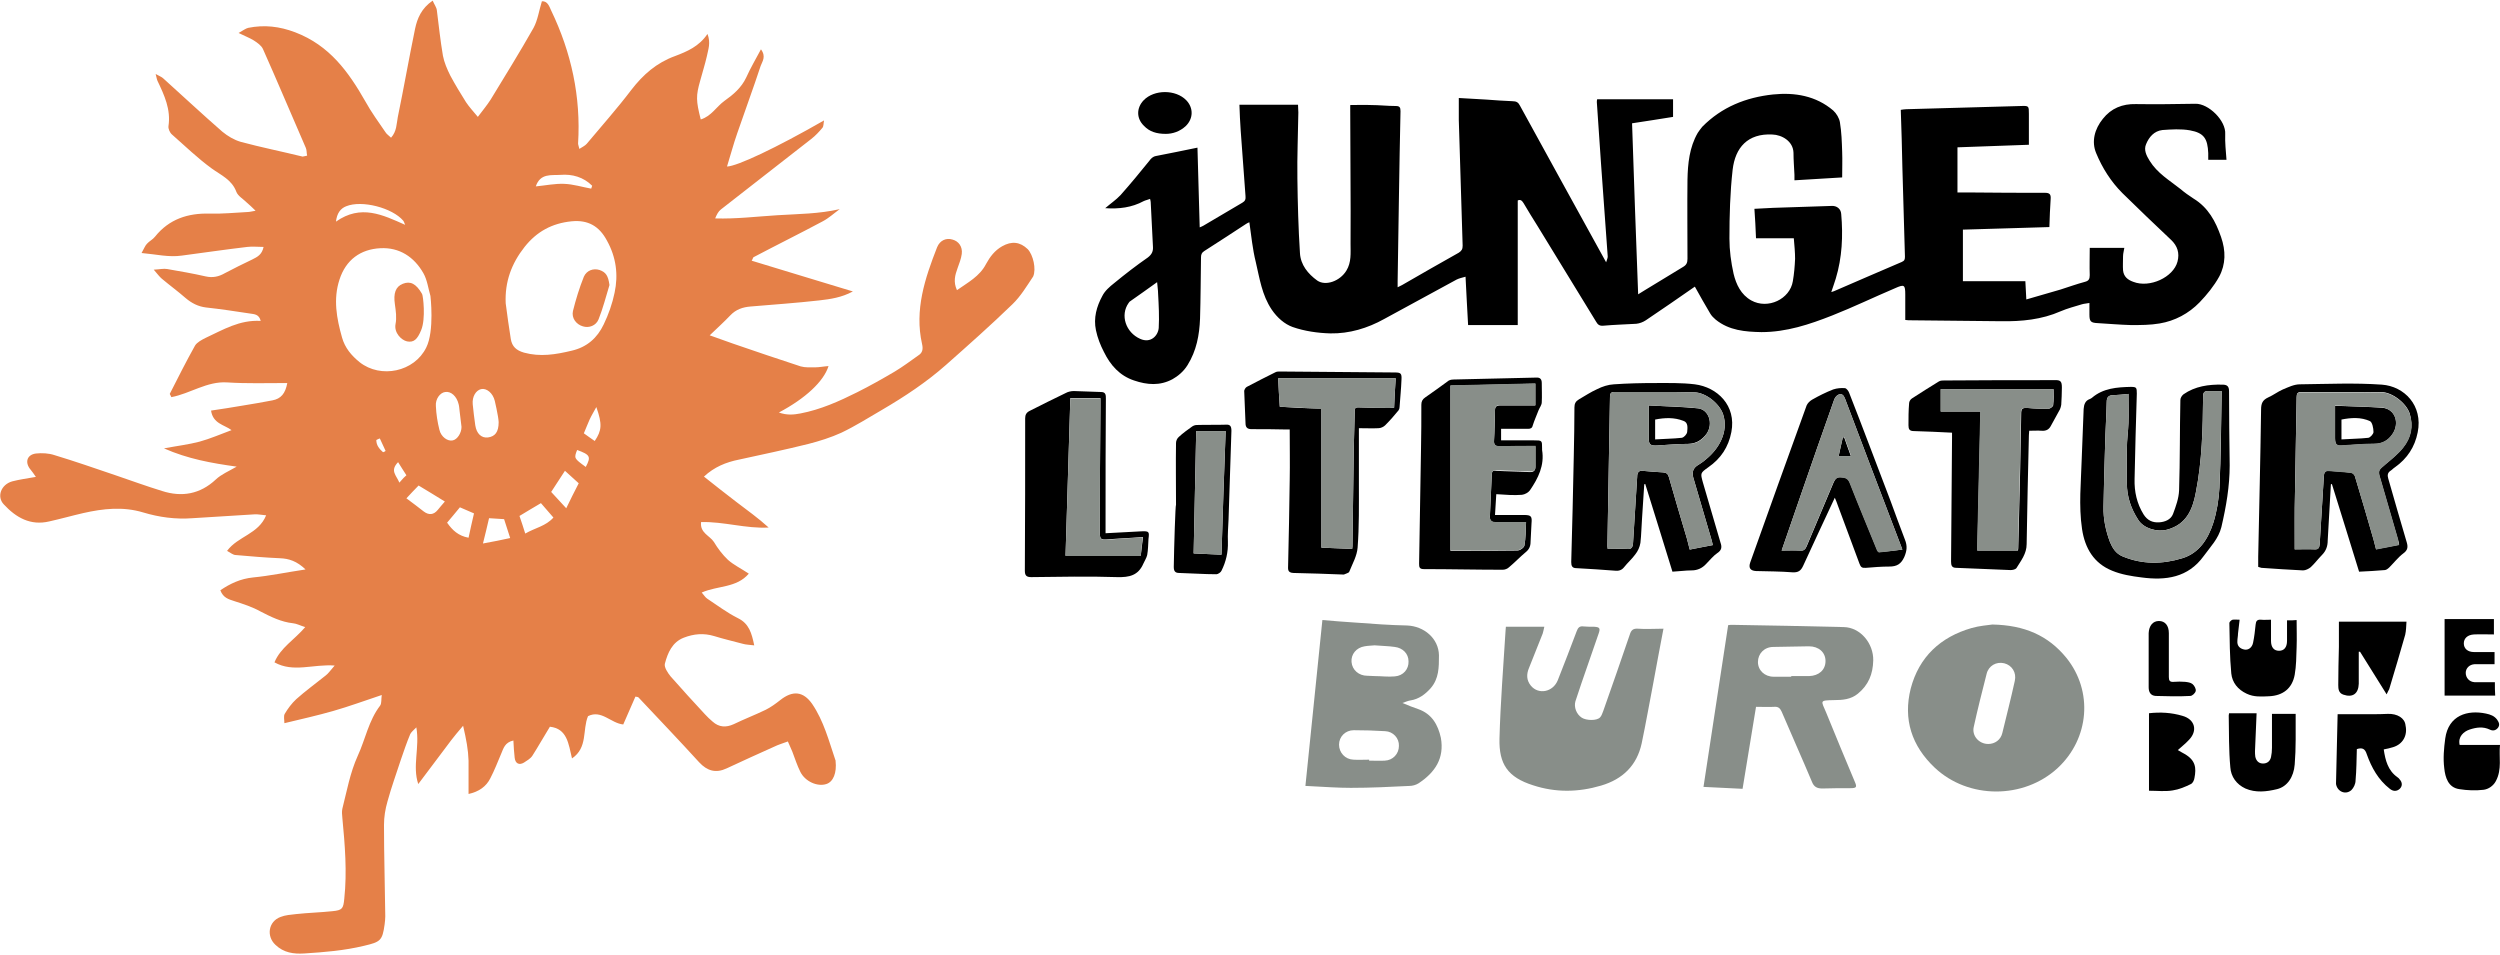 <?xml version="1.0" encoding="utf-8"?>
<!-- Generator: Adobe Illustrator 25.0.0, SVG Export Plug-In . SVG Version: 6.00 Build 0)  -->
<svg version="1.1" id="Ebene_2_1_" xmlns="http://www.w3.org/2000/svg" xmlns:xlink="http://www.w3.org/1999/xlink" x="0px" y="0px"
	 viewBox="0 0 780.6 298.1" style="enable-background:new 0 0 780.6 298.1;" xml:space="preserve">
<style type="text/css">
	.st0{fill:#888E89;}
	.st1{fill:#E58048;}
</style>
<path d="M437.8,85c-0.3-0.4-0.7-0.7-1.2-1C437.1,84.3,437.5,84.6,437.8,85z"/>
<path d="M370.8,114c2.8-4.5,3.7-9.4,3.9-14.5c0.2-6.4,0.2-12.7,0.3-19.1c0-0.9,0.2-1.5,1-2c4.4-2.8,8.8-5.7,13.1-8.5
	c0.3-0.2,0.7-0.4,1-0.5c0.6,4.2,1,8.4,2,12.4c1.2,5.1,1.9,10.3,5,14.9c1.7,2.5,4,4.5,6.5,5.4c3.7,1.3,7.9,1.9,11.8,2
	c5.9,0.1,11.6-1.6,16.8-4.5c7.5-4.1,15.1-8.2,22.6-12.3c0.8-0.4,1.7-0.6,2.8-0.9c0.3,5.4,0.5,10.3,0.8,15.1c5.5,0,10.7,0,15.5,0
	c0-6.8,0-13.2,0-19.6s0-12.8,0-19.3c0.8-0.4,1.3,0,1.8,0.8c1.4,2.4,2.9,4.8,4.4,7.2c6.1,10,12.2,19.9,18.3,29.9
	c0.5,0.9,1.1,1.3,2.2,1.2c3.4-0.3,6.8-0.4,10.3-0.6c1-0.1,2.1-0.5,3-1.1c5.1-3.4,10.1-6.9,15.3-10.5c1.6,2.9,3.2,5.7,4.8,8.4
	c0.4,0.7,1.1,1.4,1.7,1.9c4.2,3.4,9.2,3.8,14.3,3.9c7.8,0,15-2.4,22.1-5.2c6.6-2.6,13-5.7,19.6-8.5c2.9-1.3,3.2-1.1,3.2,2
	c0,2.6,0,5.2,0,7.9c0.3,0,0.7,0.1,1,0.1c9.6,0.1,19.3,0.2,28.9,0.3c6.4,0.1,12.7-0.5,18.6-3.1c2.1-0.9,4.4-1.5,6.7-2.2
	c0.7-0.2,1.3-0.2,2.3-0.4c0,1.4,0,2.5,0,3.6c0,2.2,0.4,2.6,2.7,2.7c3.4,0.2,6.8,0.5,10.3,0.6c3,0,6,0,8.9-0.5
	c4.8-0.8,9.1-3.1,12.5-6.6c2.3-2.4,4.5-5.1,6.1-8c2.1-3.9,2.1-8.1,0.6-12.4c-1.7-4.9-4-9.2-8.6-12c-1.4-0.9-2.8-1.9-4.1-3
	c-3.4-2.7-7.2-4.9-9.6-8.8c-1-1.6-1.9-3.4-1.1-5.2c0.9-2.2,2.5-4.1,5.1-4.4c2.8-0.2,5.8-0.4,8.6,0.1c4.4,0.8,5.5,2.6,5.7,7.1
	c0,0.7,0,1.5,0,2.1c2,0,3.8,0,5.7,0c-0.2-2.8-0.5-5.4-0.4-8c0.3-4.2-5.2-9.6-9.3-9.5c-6.2,0.1-12.4,0.2-18.6,0.1
	c-4.2-0.1-7.7,1.3-10.3,4.6c-2.6,3.2-3.6,7.1-2.1,10.7c1.9,4.6,4.6,8.9,8.2,12.5c5,4.9,10.1,9.8,15.2,14.6c2,1.9,2.7,4.1,2,6.8
	c-1.3,4.9-8.7,8.3-13.8,6.3c-1.7-0.6-3-1.6-3.2-3.6c-0.1-1.4,0-2.9,0-4.4c0-0.9,0.3-1.8,0.4-2.6c-3.7,0-7.3,0-10.8,0
	c0,2.9-0.1,5.7,0,8.5c0,1.2-0.3,1.8-1.5,2.1c-2.6,0.7-5.1,1.6-7.6,2.4c-3.5,1-7,2-10.7,3.1c-0.1-1.9-0.2-3.6-0.3-5.7
	c-6.6,0-13.2,0-19.5,0c0-5.6,0-10.8,0-16.1c9.2-0.3,18.1-0.5,27-0.8c0.1-3.1,0.2-5.9,0.4-8.8c0.1-1.4-0.3-1.9-1.8-1.9
	c-7.5,0-15,0-22.5-0.1c-1.6,0-3.2,0-4.8,0c0-4.9,0-9.4,0-14.1c7.5-0.3,14.9-0.5,22.3-0.8c0-3.4,0-6.5,0-9.7c0-2.4,0-2.5-2.5-2.4
	c-11.9,0.3-23.8,0.7-35.8,1c-0.5,0-1,0.1-1.7,0.2c0.2,6.1,0.4,12,0.5,17.9c0.3,9.3,0.5,18.6,0.8,27.9c0,0.9-0.1,1.3-1,1.7
	c-7.1,3-14.1,6.1-21.1,9.1c-0.3,0.1-0.6,0.2-0.9,0.3c0.5-1.5,1-2.9,1.4-4.2c2-6.6,2.3-13.4,1.7-20.2c-0.1-1.6-1.4-2.6-3-2.5
	c-6.1,0.2-12.2,0.4-18.3,0.6c-1.9,0.1-3.8,0.2-5.8,0.3c0.2,3.1,0.4,6,0.5,9.2c4,0,7.9,0,11.8,0c0.2,2.3,0.4,4.4,0.4,6.4
	c-0.1,2.3-0.3,4.7-0.7,7c-0.9,5.6-7.8,8.9-13,6c-3.2-1.8-4.7-5-5.5-8.3c-0.8-3.6-1.3-7.3-1.3-11c0-7.2,0.2-14.4,1-21.5
	c0.8-6.9,4.7-11.4,12.4-11c3,0.1,6.5,2.1,6.6,5.7c0,2.3,0.2,4.6,0.3,6.9c0,0.5,0,1.1,0,1.7c5.1-0.3,9.9-0.6,14.9-0.9
	c0-2.8,0.1-5.4,0-8c-0.1-3.1-0.2-6.2-0.7-9.2c-0.2-1.3-1.1-2.8-2.1-3.7c-5.4-4.6-12-5.7-18.8-5c-8.4,0.9-16,3.9-22.1,10.1
	c-0.5,0.6-1,1.3-1.4,1.9c-2.6,4.5-3.1,9.6-3.2,14.6c-0.1,8.2,0,16.4,0,24.7c0,1.2-0.3,1.9-1.3,2.5c-4,2.4-8,4.9-12,7.3
	c-0.6,0.4-1.3,0.8-2.1,1.3c-0.7-17.9-1.3-35.6-1.9-53.4c4.4-0.7,8.7-1.3,12.8-2c0-2.1,0-3.9,0-5.5c-8,0-15.9,0-23.7,0
	c-0.1,0.4-0.1,0.6-0.1,0.9c0.4,6.4,0.9,12.7,1.3,19.1c0.7,9.7,1.4,19.4,2.1,29.1c0,0.4-0.2,0.9-0.5,1.8c-0.5-0.9-0.8-1.4-1.1-2
	c-8.6-15.6-17.2-31.2-25.8-46.9c-0.5-1-1.1-1.4-2.3-1.4c-2.7-0.1-5.4-0.3-8.1-0.5c-2.9-0.2-5.8-0.3-8.7-0.5c0,2.4,0,4.7,0,6.9
	c0.4,13.1,0.8,26.1,1.2,39.2c0,1.1-0.3,1.6-1.2,2.2c-5.9,3.3-11.8,6.7-17.7,10.1c-0.4,0.2-0.8,0.4-1.4,0.7c0-0.8,0-1.3,0-1.8
	c0.3-17.8,0.5-35.5,0.9-53.2c0-1.2-0.3-1.6-1.5-1.6c-2.6,0-5.1-0.3-7.7-0.3c-2.1-0.1-4.2,0-6.5,0c0,0.5,0,1.2,0,1.8
	c0,13.9,0.2,27.8,0.1,41.6c0,2.8,0.3,5.7-1.3,8.3c-2,3.3-6.5,4.9-9.1,3.1c-2.9-2.1-5.2-4.9-5.4-8.6c-0.5-7.8-0.7-15.5-0.8-23.3
	c-0.1-6.9,0.2-13.7,0.3-20.6c0-0.7-0.1-1.5-0.1-2.4c-6.2,0-12.2,0-18.3,0c0.1,2.7,0.2,5.4,0.4,8.1c0.5,6.8,1,13.6,1.5,20.4
	c0.1,1-0.1,1.6-1,2.1c-4.1,2.4-8.1,4.8-12.2,7.2c-0.3,0.2-0.7,0.3-1.1,0.5c-0.2-8.4-0.5-16.6-0.7-24.9c-4.5,0.9-8.6,1.8-12.9,2.6
	c-1.1,0.2-1.6,0.8-2.2,1.6c-2.9,3.6-5.8,7.1-8.9,10.6c-1.4,1.5-3.2,2.7-4.8,4.1c4.3,0.3,8.3-0.2,12-2.2c0.6-0.3,1.3-0.4,2-0.7
	c0.1,0.5,0.2,0.7,0.2,1c0.2,4.6,0.5,9.2,0.7,13.9c0.1,1.4-0.3,2.4-1.6,3.4c-3.6,2.5-7.1,5.2-10.5,8c-1.4,1.1-2.9,2.4-3.7,4
	c-1.8,3.3-2.8,6.9-2,10.7c0.5,2.4,1.4,4.7,2.5,6.8c2,4.1,4.9,7.4,9.4,8.9c4.1,1.4,8.1,1.7,12-0.4C367.7,117.5,369.5,116.1,370.8,114
	z M361.8,102.4c-0.2,2.4-2.5,4.9-5.8,3.4c-4.5-2-6.3-7.4-3.6-11.2c0.1-0.1,0.2-0.3,0.3-0.4c2.8-2,5.6-3.9,8.6-6.1
	c0.1,1.4,0.3,2.5,0.3,3.5C361.8,95.3,362,98.9,361.8,102.4z"/>
<path class="st0" d="M622.1,195c-1.4,0.2-4.1,0.4-6.5,1.1c-9.7,2.8-16.4,9-19,18.9c-2.4,9.6,0.3,17.9,7.5,24.7
	c10.5,9.9,27.8,9.9,38.4,0.1c9.9-9.2,11.1-24,2.7-34.4C639.5,198.4,632.1,195.2,622.1,195z M629.1,212.6c-1.2,5.5-2.6,10.9-3.9,16.3
	c-0.5,2.1-2.3,3.4-4.4,3.4c-2.9,0-5.2-2.6-4.5-5.4c1.2-5.5,2.6-11,4-16.5c0.6-2.5,3-3.9,5.5-3.3C628.2,207.7,629.7,210,629.1,212.6z
	"/>
<path class="st0" d="M511.4,196.3c-1.5-0.1-2.1,0.5-2.5,1.8c-2.7,8-5.5,15.9-8.3,23.9c-0.3,0.7-0.5,1.5-1,2c-1,1.1-4.3,1-5.7,0.1
	c-1.7-1.1-2.5-3.3-2-5.1c0.6-1.9,1.3-3.8,1.9-5.7c1.8-5.2,3.6-10.4,5.4-15.6c0.5-1.5,0.3-1.9-1.4-2c-1.1,0-2.2,0-3.3-0.1
	c-1.3-0.2-1.8,0.4-2.2,1.5c-1.9,5.1-3.9,10.2-5.9,15.3c-1.5,3.7-6,4.6-8.4,1.7c-1.4-1.7-1.4-3.6-0.6-5.5c1.4-3.6,2.9-7.2,4.3-10.8
	c0.2-0.6,0.3-1.3,0.5-2.1c-4.1,0-8,0-12,0c0,0.4-0.1,0.8-0.1,1.2c-0.7,11.2-1.6,22.5-1.9,33.7c-0.2,8,2.6,12.1,10.5,14.6
	c7,2.3,14.1,2.2,21.2,0.1c6.8-2,11.2-6.3,12.7-13.2c1.3-6.2,2.4-12.5,3.6-18.7c1-5.6,2.1-11.2,3.2-17.1
	C516.5,196.3,513.9,196.5,511.4,196.3z"/>
<path class="st0" d="M442.8,221.4c-1.5-0.5-3-1.1-4.9-1.9c1.1-0.4,1.8-0.7,2.5-0.8c2.6-0.4,4.6-1.9,6.3-3.8c2.6-3,2.6-6.5,2.6-10.3
	c-0.1-5.2-4.6-9.1-10-9.3c-5.3-0.1-10.6-0.5-16-0.9c-3.4-0.2-6.8-0.5-10.4-0.8c-1.8,17.3-3.5,34.5-5.3,51.8c0.8,0,1.4,0.1,2,0.1
	c4.1,0.2,8.1,0.5,12.2,0.5c6.1,0,12.2-0.3,18.3-0.6c0.9,0,2-0.3,2.8-0.8c5.3-3.5,8.1-7.9,7-14.2C449,226.3,447.1,222.9,442.8,221.4z
	 M426.1,201.8c1.1-0.2,2.2-0.2,3.1-0.3c2.2,0.2,4.3,0.2,6.3,0.5c2.5,0.3,4.3,2.1,4.3,4.5c0.1,2.4-1.6,4.5-4.3,4.7
	c-2.1,0.2-4.2-0.1-6.3-0.1c-0.8,0-1.5-0.1-2.3-0.1c-2.6,0-4.7-1.8-4.9-4.3C421.8,204.3,423.5,202.2,426.1,201.8z M432.4,237.5
	c-1.6,0.1-3.3,0-4.9,0c0-0.1,0-0.2,0-0.3c-1.6,0-3.3,0.1-4.9,0c-2.6-0.1-4.5-2.2-4.5-4.7c0-2.5,2-4.5,4.6-4.5c3.3,0,6.5,0.1,9.8,0.3
	c2.5,0.1,4.4,2.2,4.3,4.6C436.8,235.4,434.9,237.4,432.4,237.5z"/>
<path class="st0" d="M575.7,195.8c-11.6-0.3-23.2-0.5-34.8-0.7c-0.4,0-0.7,0-1.3,0.1c-2.6,16.8-5.1,33.6-7.7,50.5
	c4.2,0.2,8.1,0.4,12.2,0.6c1.4-8.6,2.8-17.2,4.2-25.6c2.1,0,3.9,0.1,5.7,0c1.2-0.1,1.8,0.4,2.3,1.5c3.1,7.3,6.4,14.6,9.5,22
	c0.6,1.5,1.6,2,3.2,2c2.9-0.1,5.8-0.1,8.7-0.1c2,0,2.2-0.3,1.4-2.1c-3-7.2-6-14.3-8.9-21.5c-1.6-3.8-2.2-3.8,2.5-3.9
	c2.6,0,5.2-0.2,7.4-2c3.3-2.7,4.7-6.1,4.8-10.4C585,200.9,580.9,195.9,575.7,195.8z M564.9,211.1c-0.9,0-1.8,0-2.8,0
	c-0.9,0-1.8,0-2.8,0c0,0.1,0,0.1,0,0.2c-1.8,0-3.7,0-5.5,0c-2.8,0-4.9-2-4.9-4.6c0-2.6,2-4.7,4.8-4.7c3.7-0.1,7.4-0.1,11.1-0.2
	c3.1,0,5.2,1.9,5.2,4.6C570,209.2,567.9,211,564.9,211.1z"/>
<path d="M743.7,120.1c-8.5-0.6-17-0.2-25.6-0.1c-1.8,0-3.6,0.9-5.3,1.6c-1.6,0.7-3,1.8-4.6,2.5c-1.7,0.8-2.2,1.8-2.2,3.8
	c-0.2,15.3-0.6,30.7-0.9,46c0,1,0,2,0,3.1c0.3,0.1,0.7,0.2,1,0.3c4.3,0.3,8.7,0.6,13,0.8c0.8,0,1.8-0.5,2.4-1
	c1.3-1.2,2.3-2.6,3.5-3.8c1.3-1.3,1.8-2.8,1.8-4.5c0.3-5.9,0.7-11.7,1-17.6c0.1,0,0.2,0,0.3-0.1c2.8,9.1,5.7,18.2,8.5,27.4
	c2.7-0.1,5.4-0.3,8-0.5c0.5,0,1.1-0.5,1.5-0.9c1.4-1.4,2.7-3.1,4.3-4.3c1.4-1,1.5-2,1.1-3.4c-2-6.7-3.9-13.4-5.8-20
	c-0.3-1-0.2-1.8,0.7-2.4c0.5-0.3,0.9-0.8,1.4-1.1c3.8-2.7,6.2-6.3,7.1-10.9C756.6,126.6,750.7,120.6,743.7,120.1z M750.3,139.8
	c-1.5,1.9-3.5,3.5-5.4,5.1c-2.4,2-2.5,2-1.6,4.9c1.8,6.2,3.6,12.4,5.4,18.6c0.2,0.5,0.3,1,0.4,1.7c-2.4,0.5-4.7,0.9-7.2,1.4
	c-0.3-1-0.5-2.1-0.8-3.1c-1.9-6.6-3.8-13.1-5.8-19.7c-0.1-0.5-0.8-1.1-1.2-1.1c-2.3-0.3-4.7-0.4-7-0.6c-1.1-0.1-1.5,0.7-1.5,1.7
	c-0.3,5.4-0.7,10.9-1,16.3c-0.1,1.6-0.2,3.3-0.3,4.9c-0.1,1.1-0.4,1.7-1.7,1.6c-2-0.1-4.1,0-6.1,0c0-4.5,0-8.7,0-12.9
	c0.2-11.5,0.4-23.1,0.6-34.6c0-1.1,0.3-1.6,1.4-1.6c6.3,0,12.7,0,19,0c2,0,3.9,0.1,5.9,0c3.5,0,7.9,3.4,9,6.7
	C753.6,133.1,752.8,136.7,750.3,139.8z"/>
<path d="M536.2,172.7c1.4-0.9,1.5-1.9,1-3.3c-1.8-6.3-3.7-12.5-5.5-18.8c-0.8-2.9-0.8-2.9,1.7-4.7c3.9-2.7,6.3-6.3,7.2-11
	c1.6-8.3-4.4-14-11.4-14.9c-4.1-0.5-8.3-0.4-12.4-0.4c-4.3,0-8.6,0.1-12.9,0.4c-1.8,0.1-3.6,0.7-5.2,1.5c-2,0.9-3.8,2.1-5.7,3.2
	c-1,0.6-1.4,1.3-1.4,2.5c0,5-0.1,10-0.2,15c-0.2,11.1-0.5,22.2-0.8,33.3c0,1.2,0.3,1.9,1.6,1.9c4.1,0.2,8.1,0.5,12.2,0.8
	c1.1,0.1,2-0.2,2.7-1.1c1.1-1.4,2.5-2.6,3.5-4c0.8-1,1.4-2.3,1.6-3.6c0.3-2.5,0.3-5,0.5-7.5c0.2-3.6,0.5-7.2,0.7-10.8
	c0.1,0,0.2,0,0.3-0.1c2.8,9.1,5.7,18.2,8.5,27.4c2.1-0.1,4.1-0.4,6-0.4c1.8,0,3.3-0.7,4.5-2C533.9,174.9,534.9,173.6,536.2,172.7z
	 M527.6,171.6c-0.3-1.2-0.6-2.3-0.9-3.5c-1.9-6.4-3.8-12.7-5.6-19.1c-0.3-1-0.7-1.4-1.8-1.5c-2.2-0.1-4.3-0.3-6.5-0.5
	c-1.2-0.1-1.6,0.7-1.6,1.8c-0.2,3.2-0.4,6.4-0.6,9.6c-0.2,3.7-0.5,7.5-0.7,11.2c-0.1,1.3-0.5,2-2,1.8c-1.9-0.1-3.9,0-5.9,0
	c-0.1-0.5-0.1-0.9-0.1-1.2c0.3-15.5,0.5-30.9,0.8-46.3c0-1,0.3-1.5,1.3-1.5c6.3,0,12.7,0,19,0c2,0,3.9,0.1,5.9,0.1
	c3.6,0,7.9,3.4,9.1,6.8c1.9,5.6-1.5,11-5.2,14c-0.9,0.8-1.9,1.5-2.9,2.1c-1.3,0.9-1.6,2.1-1.2,3.7c1.9,6.4,3.7,12.7,5.6,19.1
	c0.2,0.6,0.3,1.1,0.5,2C532.3,170.7,530,171.1,527.6,171.6z"/>
<path d="M696,122.2c0-1.6-0.6-2.1-2.1-2.1c-4.3-0.1-8.5,0.5-12.1,3c-0.5,0.4-1,1.1-1,1.8c-0.2,9.4-0.1,18.8-0.4,28.2
	c-0.1,2.5-1,5-1.9,7.4c-0.7,1.8-2.6,2.5-4.4,2.6c-2,0.1-3.6-0.6-4.8-2.5c-2.1-3.4-2.9-7.1-2.8-11c0.2-8.9,0.4-17.8,0.7-26.7
	c0-1.9-0.1-2.1-1.9-2.1c-4.3,0.1-8.6,0.4-12.1,3.4c-0.2,0.2-0.5,0.3-0.7,0.4c-1.4,0.5-1.8,1.7-1.9,3.1c-0.2,5.2-0.4,10.3-0.6,15.5
	c-0.2,7.3-1,14.6,0.1,22c0.9,6,3.7,10.7,9.4,13c2.9,1.2,6,1.7,9.2,2.1c7.5,1,14.5,0.1,19.4-6.7c2.1-2.9,4.6-5.4,5.5-9
	c1.5-6.4,2.6-12.8,2.6-19.3C696.1,137.5,696,129.9,696,122.2z M693,152.3c-0.2,3.6-0.8,7.4-1.9,10.9c-1.6,5-4.4,9.5-9.7,11.1
	c-6.2,1.9-12.5,2-18.7-0.6c-2.1-0.9-3.1-2.6-3.9-4.5c-1.3-3.5-2.1-7.2-2-11c0.1-6.4,0.3-12.8,0.5-19.3c0.1-4.5,0.4-8.9,0.5-13.4
	c0-1.5,0.6-2.1,2-2.1c1.6-0.1,3.1-0.2,4.8-0.4c0,3.2,0.1,6.2,0,9.1c-0.1,2.6-0.5,5.3-0.5,8c-0.1,3.6,0,7.2,0,10.8
	c0,4.2,1.3,8,3.6,11.5c1.7,2.6,5.8,3.8,8.9,3c6-1.6,8-6.2,9-11.5c2-10,2.2-20.1,2.3-30.2c0-1.1,0.4-1.6,1.5-1.6c1.4,0,2.8,0,4.3,0
	C693.5,132.3,693.5,142.3,693,152.3z"/>
<path d="M356.4,165.9c-3.6,0.2-7.3,0.4-11.2,0.6c0-1.4,0-2.6,0-3.8c0-12.7,0-25.5,0.1-38.2c0-1.1,0-2.1-1.5-2.1
	c-2.8-0.1-5.6-0.2-8.5-0.3c-0.8,0-1.8,0.2-2.5,0.6c-3.8,1.8-7.5,3.7-11.3,5.6c-1,0.5-1.4,1.2-1.4,2.3c0,15.9,0,31.8-0.1,47.6
	c0,1.5,0.5,2,2,2c8.9-0.1,17.9-0.3,26.8,0c3.8,0.1,6.6-0.5,8.2-4.2c0.4-0.9,1-1.8,1.2-2.7c0.3-1.6,0.3-3.4,0.4-5
	C358.9,166,358.8,165.8,356.4,165.9z M356.2,173.5c-7.8,0-15.5,0-23.5,0c0.5-16.6,1-32.9,1.5-49.2c3.2,0,6.2,0,9.4,0
	c0,1.1,0,2,0,2.8c-0.1,13-0.2,25.9-0.2,38.9c0,2.4,0.3,2.6,2.6,2.4c3.6-0.3,7.1-0.4,10.9-0.7C356.6,169.9,356.4,171.8,356.2,173.5z"
	/>
<path d="M475.2,154.5c0.9-0.1,2-0.7,2.5-1.4c2.6-3.8,4.6-7.8,3.8-12.6c0-0.2,0-0.3,0-0.5c0-2.5,0-2.5-2.5-2.5c-3.4,0-6.8,0-10.3,0
	c0-1.3,0-2.3,0-3.6c3,0,5.7,0,8.4,0c0.8,0,1.3-0.2,1.5-1.1c0.5-1.6,1.2-3.1,1.8-4.7c0.3-0.8,1-1.6,1-2.5c0.1-2,0-4,0-6
	c0-1.2-0.5-1.8-1.8-1.7c-8.6,0.2-17.2,0.4-25.8,0.6c-0.5,0-1,0.1-1.4,0.3c-2.5,1.8-4.9,3.6-7.4,5.3c-0.9,0.6-1.2,1.3-1.2,2.3
	c0,4.5,0,9-0.1,13.5c-0.2,12-0.4,24-0.6,36.1c0,1.1,0.1,1.7,1.5,1.7c8.2,0,16.4,0.2,24.6,0.2c0.7,0,1.5-0.3,2-0.8
	c1.8-1.5,3.4-3.2,5.2-4.7c1-0.8,1.5-1.8,1.5-3.1c0.1-2,0.2-3.9,0.3-5.9c0.2-2.2-0.1-2.6-2.4-2.6c-2.9,0-5.8,0-9,0
	c0.1-2.2,0.3-4.2,0.4-6.5C470.1,154.5,472.7,154.7,475.2,154.5z M465.8,148.1c-0.2,4.5-0.4,8.9-0.6,13.4c0,1.2,0.8,1.6,1.8,1.6
	c2.5,0,5,0,7.5,0c0.6,0,1.2,0,2,0c-0.1,2.5-0.1,4.9-0.5,7.2c-0.1,0.7-1.4,1.6-2.2,1.6c-6.9,0.1-13.8,0.1-20.9,0.1
	c0-17.3,0-34.3,0-51.6c8.9-0.2,17.6-0.4,26.5-0.6c0,2.3,0,4.4,0,6.8c-1.1,0-2.4,0-3.6,0c-2.5,0-4.9,0-7.4,0c-1.1,0-1.6,0.4-1.6,1.5
	c-0.1,3.2-0.1,6.3-0.3,9.5c-0.1,1.4,0.5,1.8,1.9,1.8c3.6,0,7.3,0,11,0c0,2.3,0,4.4,0,6.4c0,1.2-0.6,1.7-1.9,1.6
	c-3.5-0.2-7-0.2-10.4-0.4C466.2,146.8,465.8,147.2,465.8,148.1z"/>
<path d="M421.3,178.5c1-2.5,2.4-4.9,2.6-7.5c0.5-6.6,0.4-13.2,0.4-19.8c0-5.8,0-11.6,0-17.5c2.4,0,4.2,0.1,6.1,0
	c0.7,0,1.6-0.4,2.1-0.9c1.5-1.5,2.9-3.1,4.2-4.7c0.2-0.3,0.3-0.7,0.3-1c0.2-2.9,0.5-5.8,0.6-8.6c0.1-1.9-0.2-2.2-2.1-2.2
	c-11.9-0.1-23.8-0.2-35.8-0.3c-0.5,0-1,0-1.4,0.2c-3,1.5-6,3-9,4.6c-0.4,0.2-0.9,1-0.8,1.5c0.1,3.3,0.3,6.5,0.4,9.8
	c0,1.3,0.5,1.9,1.9,1.9c3.5,0,7.1,0,10.6,0.1c0.5,0,1,0,1.3,0c0,5.5,0.1,10.6,0,15.8c-0.1,8.9-0.3,17.7-0.5,26.6
	c0,1.1-0.3,2.3,1.6,2.4c5.3,0.1,10.5,0.3,15.8,0.5C420.2,179.1,421.2,178.9,421.3,178.5z M399.6,127c-0.2-3-0.4-6-0.5-8.9
	c12.3,0,24.4,0,36.7,0c-0.2,3.2-0.4,6.1-0.5,9.2c-0.5,0-1,0.1-1.5,0.1c-3.3,0-6.5-0.1-9.8-0.2c-1.2,0-1,0.9-1,1.6
	c-0.1,3.8-0.2,7.6-0.3,11.4c-0.1,10-0.3,20-0.4,30c0,0.3,0,0.6-0.1,1.2c-3.1-0.1-6.2-0.3-9.6-0.4c0-14.4,0-28.8,0-43.4
	C408.1,127.5,403.9,127.3,399.6,127z"/>
<path d="M609.2,175.3c0,1.2,0.2,2,1.6,2c5.7,0.2,11.3,0.5,17,0.7c0.6,0,1.5-0.2,1.8-0.6c1.4-2.3,3.2-4.5,3.2-7.5
	c0.2-11.3,0.4-22.6,0.7-34c0-0.5,0.1-0.9,0.1-1.4c1.4,0,2.7-0.1,3.9,0c1.4,0.1,2.3-0.4,2.9-1.6c0.9-1.7,1.9-3.4,2.8-5.1
	c0.2-0.4,0.3-0.9,0.4-1.4c0.1-1.8,0.2-3.6,0.2-5.4c0-1.9-0.4-2.4-2.3-2.3c-11.5,0-23,0-34.5,0.1c-0.5,0-1.1,0-1.6,0.3
	c-2.8,1.7-5.6,3.5-8.4,5.3c-0.5,0.3-0.9,1-0.9,1.5c-0.2,2.3-0.2,4.6-0.2,6.9c0,1.2,0.3,1.8,1.7,1.8c3.9,0.1,7.8,0.3,11.9,0.5
	c0,0.8,0,1.3,0,1.8C609.4,149.8,609.3,162.6,609.2,175.3z M606,128.5c0-2.4,0-4.6,0-7c11.7,0,23.4,0,35.2,0c0,1.6,0.1,3.3-0.1,5
	c0,0.4-0.9,1.1-1.4,1.1c-2.1,0.1-4.2,0-6.4-0.2c-1.9-0.1-2.2,0.1-2.2,2c-0.1,5.5-0.2,11-0.3,16.5c-0.2,8.3-0.4,16.5-0.6,24.8
	c0,0.3,0,0.6-0.1,1.2c-4.2,0-8.4,0-12.7,0c0.3-14.4,0.7-28.8,1-43.4C614.2,128.5,610.1,128.5,606,128.5z"/>
<path d="M590.3,156.4c-4.3-11.2-8.5-22.5-12.9-33.7c-0.2-0.6-0.8-1.4-1.3-1.5c-1.2-0.1-2.5,0-3.7,0.4c-2.3,0.9-4.5,2-6.6,3.2
	c-0.7,0.4-1.4,1.1-1.7,1.8c-5.9,16.3-11.8,32.7-17.6,49c-0.6,1.7,0,2.6,1.8,2.7c3.8,0.1,7.6,0.1,11.4,0.4c1.8,0.1,2.6-0.5,3.3-2
	c3.2-7,6.5-14,9.9-21.3c0.4,1,0.7,1.6,0.9,2.3c2.3,6.1,4.5,12.2,6.8,18.3c0.4,1.1,0.8,1.4,2,1.3c2.4-0.2,4.9-0.4,7.3-0.4
	c2.4,0,3.7-0.8,4.7-3c0.8-1.9,1-3.4,0.2-5.4C593.3,164.6,591.8,160.5,590.3,156.4z M586.8,172.4c-0.3,0-0.7-0.6-0.8-1
	c-2.8-6.9-5.7-13.8-8.4-20.7c-0.6-1.5-1.5-1.6-2.8-1.7c-1.3-0.1-1.8,0.6-2.3,1.7c-2.8,6.6-5.6,13.2-8.4,19.9c-0.4,1-1,1.4-2,1.3
	c-1.8-0.1-3.7,0-5.8,0c2-5.8,3.9-11.3,5.8-16.8c3.5-10.1,7-20.2,10.6-30.3c0.2-0.6,0.8-1.4,1.4-1.6c1-0.4,1.6,0.2,2,1.3
	c2.6,6.9,5.2,13.7,7.8,20.6c3.3,8.7,6.7,17.5,10.1,26.5C591.5,171.9,589.2,172.2,586.8,172.4z"/>
<path d="M382.8,132.6c-3,0.1-6.1,0-9.1,0.1c-0.5,0-1.1,0.2-1.5,0.5c-1.4,1-2.8,2-4.1,3.2c-0.5,0.4-0.9,1.2-0.9,1.9
	c-0.1,6.4,0,12.8,0,19.3c-0.2,0-0.6,13-0.7,19.4c0,1.3,0.4,1.9,1.7,1.9c3.9,0.1,7.7,0.4,11.6,0.4c0.5,0,1.4-0.6,1.6-1.1
	c1.4-2.8,2.1-5.8,2-9c-0.1-2.3,0.1-4.7,0.2-7c0.3-9.2,0.6-18.5,0.9-27.7C384.5,133.1,384.1,132.5,382.8,132.6z M381.4,173.2
	c-3-0.1-5.8-0.3-8.7-0.4c0.3-12.7,0.5-25.4,0.8-38.2c3.1,0,6,0,9.2,0C382.2,147.3,381.8,160.2,381.4,173.2z"/>
<path d="M709.4,222.9c0,3.6,0,7.1,0,10.6c0,1-0.1,2-0.3,2.9c-0.3,1.3-1.2,2-2.5,2c-1.3,0-2.1-0.8-2.4-2.1c-0.1-0.6-0.1-1.2-0.1-1.8
	c0.2-3.9,0.3-7.7,0.5-11.8c-2.9,0-5.7,0-8.6,0c0,0.3-0.1,0.5-0.1,0.7c0.1,5.4,0,10.8,0.5,16.2c0.2,2.9,1.9,5.3,4.7,6.6
	c3.2,1.4,6.6,1,9.9,0.2c3.2-0.8,5.2-3.8,5.5-7.7c0.2-2.6,0.3-5.2,0.3-7.8c0-2.6,0-5.3,0-8C714.6,222.9,712.2,222.9,709.4,222.9z"/>
<path d="M714.1,193.7c0,2.2,0,4.3,0,6.4c0,2-0.9,3.1-2.5,3.1s-2.5-1.1-2.5-3.1c0-2.1,0-4.3,0-6.6c-1.2,0-2.1,0.1-3.1,0
	c-1.2-0.1-1.6,0.4-1.7,1.5c-0.2,1.9-0.4,3.8-0.8,5.7c-0.3,1.5-1.5,2.4-2.8,2.1c-1.4-0.3-2.2-1.2-2.1-2.6c0-0.8,0.2-1.6,0.2-2.4
	c0.2-1.4,0.3-2.8,0.5-4.3c-0.9,0-1.6-0.1-2.2,0c-0.4,0.1-1,0.7-1,1c0.1,5.3,0.1,10.6,0.6,15.8c0.3,2.8,2,5,4.8,6.3
	c2.3,1.1,4.6,0.9,7,0.8c4.3-0.2,7.2-2.4,8-6.7c0.5-2.8,0.5-5.7,0.6-8.6c0.1-2.8,0-5.6,0-8.5C716.4,193.7,715.4,193.7,714.1,193.7z"
	/>
<path d="M745.6,222.9c-1.7,0.1-3.5,0.1-5.2,0.1c-3.4,0-6.7,0-10.5,0c-0.2,7.2-0.3,14.3-0.5,21.5c0,0.1,0,0.2,0,0.3
	c0.4,2.4,3,3.5,4.8,1.9c0.7-0.7,1.3-1.9,1.3-3c0.3-3.3,0.3-6.6,0.4-9.8c1.8-0.6,2.6,0,3.1,1.6c1.5,4.2,3.6,8,7.2,10.8
	c1,0.8,2.1,0.9,3.1,0c0.9-0.9,0.8-2,0-2.9c-0.2-0.3-0.4-0.5-0.7-0.7c-3-2.1-3.8-5.3-4.3-8.7c1-0.2,2-0.4,2.9-0.7
	c3-0.9,4.6-3.6,3.9-6.8C750.9,224.2,748.5,222.8,745.6,222.9z"/>
<path d="M730.1,213.9c0,1.2,0.1,2.5,1.6,3c2.9,1,4.7-0.3,4.8-3.4c0-1.9,0-3.8,0-5.7c0-1.4,0-2.9,0-4.3c0.1,0,0.3,0,0.4,0
	c2.7,4.3,5.4,8.6,8.3,13.3c0.4-0.9,0.6-1.2,0.8-1.6c1.7-5.7,3.4-11.3,5-17c0.3-1.3,0.3-2.6,0.4-4.1c-7.1,0-13.9,0-21.1,0
	c0,2.7,0,5.3,0,7.9C730.2,206,730.1,210,730.1,213.9z"/>
<path d="M780.6,232.6c-4.3,0-8.4,0-12.6,0c-0.6-2.6,1.3-4.2,3.1-4.8c2.1-0.7,4.2-1,6.3,0c1,0.5,1.9,0.3,2.6-0.6
	c0.6-0.9,0.3-1.6-0.3-2.5c-0.9-1.2-2.1-1.6-3.5-1.9c-5.7-1.2-11.7,0.5-12.7,7.8c-0.4,3-0.7,6.2-0.3,9.3c0.3,2.8,1.2,6,4.7,6.5
	c2.5,0.4,5.1,0.5,7.6,0.2c1.5-0.2,3-1.2,3.8-2.7C781.3,240.2,780.2,236.3,780.6,232.6z"/>
<path d="M682.1,235.4c-0.7-0.4-1.3-0.7-2.1-1.2c1.2-1.1,2.4-2,3.4-3.1c2.9-2.9,2-6.5-2-7.6c-3.4-1-6.8-1.2-10.4-0.8
	c0,7.9,0,15.9,0,24.2c2.6,0,5,0.3,7.4-0.1c2-0.3,3.9-1.1,5.7-2c0.6-0.3,1-1.2,1.1-1.9C685.8,239.8,685.6,237.4,682.1,235.4z"/>
<path d="M779,213c-1.9,0-3.6,0-5.3,0c-0.4,0-0.8,0-1.1,0c-1.6-0.1-2.7-1.4-2.7-2.9c0-1.5,1.2-2.6,2.7-2.7c2.1,0,4.2,0,6.3,0
	c0-1.3,0-2.3,0-3.8c-2.2,0-4.3,0-6.4,0c-2,0-3.2-1.1-3.2-2.7s1.2-2.7,3.2-2.8c2-0.1,4.1,0,6.2,0c0-1.6,0-3.1,0-4.8
	c-5.2,0-10.3,0-15.4,0c0,8,0,15.9,0,23.9c5.3,0,10.6,0,15.8,0C779,215.9,779,214.5,779,213z"/>
<path d="M682.3,212.9c-1.2-0.1-2.4-0.1-3.6,0c-1.2,0.1-1.5-0.4-1.5-1.5c0-4.6,0-9.1,0-13.7c0-2.4-1.2-3.8-3.1-3.8
	c-1.9,0-3.1,1.5-3.2,3.8c0,2.7,0,5.4,0,8.2c0,0,0,0,0,0c0,2.9,0,5.8,0,8.7c0,1.5,0.6,2.6,2.2,2.7c3.6,0.1,7.2,0.2,10.8,0
	c0.6,0,1.6-0.9,1.7-1.6c0.1-0.6-0.4-1.6-1-2.1C684,213.1,683.1,213,682.3,212.9z"/>
<path d="M364,41.8c2.1,0,4.4-0.7,6.3-2.5c2.3-2.3,2.4-5.6,0.1-8c-3.3-3.4-10-3.4-13.3,0c-2.3,2.4-2.3,5.7,0.1,8
	C358.9,41.1,361.1,41.8,364,41.8z"/>
<path d="M743.6,127.3c-4.7-0.3-9.4-0.4-14.5-0.6c0,3.6,0,6.9,0,10.1c0,2.1,0.5,2.5,2.5,2.3c3.3-0.2,6.5-0.5,9.8-0.5
	c2.5,0,4.3-1.1,5.6-3C749.4,132.1,747.9,127.5,743.6,127.3z M739.5,136.7c-2.7,0.3-5.5,0.3-8.4,0.5c0-2.2,0-4.1,0-6.2
	c3-0.6,6.1-0.8,8.9,0.5c0.7,0.3,1.1,2.2,1.1,3.4C741.1,135.5,740.1,136.6,739.5,136.7z"/>
<path d="M532.9,135.4c2.1-3.1,0.7-7.5-2.7-7.9c-5-0.5-10.1-0.6-15.4-0.9c0,3.7,0,7,0,10.2c0,2,0.5,2.4,2.6,2.3
	c3.3-0.2,6.5-0.5,9.8-0.5C529.7,138.5,531.5,137.3,532.9,135.4z M526.8,134.9c-0.1,0.7-1,1.7-1.7,1.8c-2.7,0.3-5.4,0.3-8.3,0.5
	c0-2.2,0-4.1,0-6.2c3-0.6,6-0.7,8.8,0.4C527.2,131.9,526.9,133.7,526.8,134.9z"/>
<path d="M575.4,136.6c-0.4,1.9-0.9,3.8-1.3,5.8c1.3,0,2.5,0,3.8,0c-0.8-2.1-1.4-4-2.1-5.9C575.7,136.5,575.6,136.6,575.4,136.6z"/>
<path class="st0" d="M749.1,170.2c-2.4,0.5-4.7,0.9-7.2,1.4c-0.3-1-0.5-2.1-0.8-3.1c-1.9-6.6-3.8-13.1-5.8-19.7
	c-0.1-0.5-0.8-1.1-1.2-1.1c-2.3-0.3-4.7-0.4-7-0.6c-1.1-0.1-1.5,0.7-1.5,1.7c-0.3,5.4-0.7,10.9-1,16.3c-0.1,1.6-0.2,3.3-0.3,4.9
	c-0.1,1.1-0.4,1.7-1.7,1.6c-2-0.1-4.1,0-6.1,0c0-4.5-0.1-8.7,0-12.9c0.2-11.5,0.4-23.1,0.6-34.6c0-1.1,0.3-1.6,1.4-1.6
	c6.3,0,12.7,0,19,0c2,0,3.9,0.1,5.9,0c3.5,0,7.9,3.4,9,6.7c1.3,3.9,0.5,7.5-2,10.6c-1.5,1.9-3.5,3.5-5.4,5.1c-2.4,2-2.5,2-1.6,4.9
	c1.8,6.2,3.6,12.4,5.4,18.6C748.8,169,748.9,169.5,749.1,170.2z M729.1,126.6c0,3.6,0,6.9,0,10.1c0,2.1,0.5,2.5,2.5,2.3
	c3.3-0.2,6.5-0.5,9.8-0.5c2.5,0,4.3-1.1,5.6-3c2.4-3.4,0.8-8-3.5-8.3C738.9,127,734.1,126.9,729.1,126.6z"/>
<path class="st0" d="M534.8,170.2c-2.5,0.5-4.8,0.9-7.2,1.4c-0.3-1.2-0.6-2.3-0.9-3.5c-1.9-6.4-3.8-12.7-5.6-19.1
	c-0.3-1-0.7-1.4-1.8-1.5c-2.2-0.1-4.3-0.3-6.5-0.5c-1.2-0.1-1.6,0.7-1.6,1.8c-0.2,3.2-0.4,6.4-0.6,9.6c-0.2,3.7-0.5,7.5-0.7,11.2
	c-0.1,1.3-0.5,2-2,1.8c-1.9-0.1-3.9,0-5.9,0c-0.1-0.5-0.1-0.9-0.1-1.2c0.3-15.5,0.5-30.9,0.8-46.3c0-1,0.3-1.5,1.3-1.5
	c6.3,0,12.7,0,19,0c2,0,3.9,0.1,5.9,0.1c3.6,0,7.9,3.4,9.1,6.8c1.9,5.6-1.5,11-5.2,14c-0.9,0.8-1.9,1.5-2.9,2.1
	c-1.3,0.9-1.6,2.1-1.2,3.7c1.9,6.4,3.7,12.7,5.6,19.1C534.5,168.8,534.6,169.4,534.8,170.2z M514.8,126.6c0,3.7,0,7,0,10.2
	c0,2,0.5,2.4,2.6,2.3c3.3-0.2,6.5-0.5,9.8-0.5c2.6,0,4.4-1.2,5.7-3.2c2.1-3.1,0.7-7.5-2.7-7.9C525.2,126.9,520.1,126.9,514.8,126.6z
	"/>
<path class="st0" d="M693.7,122.1c-0.2,10.2-0.3,20.2-0.7,30.2c-0.2,3.6-0.8,7.4-1.9,10.9c-1.6,5-4.4,9.5-9.7,11.1
	c-6.2,1.9-12.5,2-18.7-0.6c-2.1-0.9-3.1-2.6-3.9-4.5c-1.3-3.5-2.1-7.2-2-11c0.1-6.4,0.3-12.8,0.5-19.3c0.1-4.5,0.4-8.9,0.5-13.4
	c0-1.5,0.6-2.1,2-2.1c1.6-0.1,3.1-0.2,4.8-0.4c0,3.2,0.1,6.2,0,9.1c-0.1,2.6-0.5,5.3-0.5,8c-0.1,3.6,0,7.2,0,10.8
	c0,4.2,1.3,8,3.6,11.5c1.7,2.6,5.8,3.8,8.9,3c6-1.6,8-6.2,9-11.5c2-10,2.2-20.1,2.3-30.2c0-1.1,0.4-1.6,1.5-1.6
	C690.8,122.1,692.2,122.1,693.7,122.1z"/>
<path class="st0" d="M356.8,167.8c-0.2,2.1-0.5,4-0.6,5.8c-7.8,0-15.5,0-23.5,0c0.5-16.6,1-32.9,1.5-49.2c3.2,0,6.2,0,9.4,0
	c0,1.1,0,2,0,2.8c-0.1,13-0.2,25.9-0.2,38.9c0,2.4,0.3,2.6,2.6,2.4C349.5,168.2,353.1,168,356.8,167.8z"/>
<path class="st0" d="M479.5,139.2c0,2.3,0,4.4,0,6.4c0,1.2-0.6,1.7-1.9,1.6c-3.5-0.2-7-0.2-10.4-0.4c-0.9,0-1.3,0.3-1.4,1.2
	c-0.2,4.5-0.4,8.9-0.6,13.4c0,1.2,0.8,1.6,1.8,1.6c2.5,0,5,0,7.5,0c0.6,0,1.2,0,2,0c-0.1,2.5-0.1,4.9-0.5,7.2
	c-0.1,0.7-1.4,1.6-2.2,1.6c-6.9,0.1-13.8,0.1-20.9,0.1c0-17.3,0-34.3,0-51.6c8.9-0.2,17.6-0.4,26.5-0.6c0,2.3,0,4.4,0,6.8
	c-1.1,0-2.4,0-3.6,0c-2.5,0-4.9,0-7.4,0c-1.1,0-1.6,0.4-1.6,1.5c-0.1,3.2-0.1,6.3-0.3,9.5c-0.1,1.4,0.5,1.8,1.9,1.8
	C472.2,139.2,475.8,139.2,479.5,139.2z"/>
<path class="st0" d="M412.6,127.7c-4.6-0.3-8.7-0.5-13-0.7c-0.2-3-0.4-6-0.5-8.9c12.3,0,24.4,0,36.7,0c-0.2,3.1-0.4,6.1-0.5,9.2
	c-0.5,0-1,0.1-1.5,0.1c-3.3,0-6.5-0.1-9.8-0.2c-1.2,0-1,0.9-1,1.6c-0.1,3.8-0.2,7.6-0.3,11.4c-0.1,10-0.3,20-0.4,30
	c0,0.3,0,0.6-0.1,1.2c-3.1-0.1-6.2-0.3-9.6-0.4C412.6,156.7,412.6,142.3,412.6,127.7z"/>
<path class="st0" d="M617.3,171.9c0.3-14.4,0.7-28.8,1-43.4c-4.2,0-8.3,0-12.4,0c0-2.4,0-4.6,0-7c11.7,0,23.4,0,35.2,0
	c0,1.6,0.1,3.3-0.1,5c0,0.4-0.9,1.1-1.4,1.1c-2.1,0.1-4.2,0-6.4-0.2c-1.9-0.1-2.2,0.1-2.2,2c-0.1,5.5-0.2,11-0.3,16.5
	c-0.2,8.3-0.4,16.5-0.6,24.8c0,0.3,0,0.6-0.1,1.2C625.8,171.9,621.7,171.9,617.3,171.9z"/>
<path class="st0" d="M556.3,171.9c2-5.8,3.9-11.3,5.8-16.8c3.5-10.1,7-20.2,10.6-30.3c0.2-0.6,0.8-1.4,1.4-1.6c1-0.4,1.6,0.2,2,1.3
	c2.6,6.9,5.2,13.7,7.8,20.6c3.3,8.7,6.7,17.5,10.1,26.5c-2.5,0.3-4.9,0.7-7.3,0.9c-0.3,0-0.7-0.6-0.8-1c-2.8-6.9-5.7-13.8-8.4-20.7
	c-0.6-1.5-1.5-1.6-2.8-1.7c-1.3-0.1-1.8,0.6-2.3,1.7c-2.8,6.6-5.6,13.2-8.4,19.9c-0.4,1-1,1.4-2,1.3
	C560.2,171.8,558.4,171.9,556.3,171.9z M578,142.4c-0.8-2.1-1.4-4-2.1-5.9c-0.2,0-0.3,0-0.5,0.1c-0.4,1.9-0.9,3.8-1.3,5.8
	C575.5,142.4,576.6,142.4,578,142.4z"/>
<path class="st0" d="M381.4,173.2c-3-0.1-5.8-0.3-8.7-0.4c0.3-12.7,0.5-25.4,0.8-38.2c3.1,0,6,0,9.2,0
	C382.2,147.3,381.8,160.2,381.4,173.2z"/>
<path class="st1" d="M187.2,84.3c-1.9-0.6-4,0.1-4.9,2.1c-1.4,3.5-2.5,7.1-3.4,10.7c-0.5,2.2,1,4.2,3.1,4.8c1.9,0.6,4.1-0.2,4.9-2.2
	c1.4-3.5,2.3-7.1,3.4-10.7C189.9,86.1,189.2,85,187.2,84.3z"/>
<path class="st1" d="M320.9,77.8c-2.4-2.3-5-2.6-8-0.9c-2.3,1.3-3.8,3.3-5,5.5c-2,3.9-5.7,5.8-9.1,8.2c-1.2-2.6-0.6-4.7,0.2-6.9
	c0.5-1.4,1.1-2.9,1.3-4.4c0.3-2.3-1-4-2.9-4.5c-1.9-0.6-3.9,0.2-4.8,2.4c-3.8,9.7-7.1,19.6-4.7,30.2c0.4,1.7,0.1,2.8-1.2,3.6
	c-2.4,1.7-4.8,3.5-7.3,5c-3.9,2.3-7.8,4.5-11.8,6.5c-5.6,2.8-11.4,5.4-17.7,6.6c-2.1,0.4-4.2,0.6-6.7-0.3c8.3-4.4,14-9.7,15.5-14.5
	c-1.5,0.1-2.9,0.4-4.2,0.4c-1.5,0-3.1,0.1-4.5-0.3c-7.1-2.3-14.1-4.7-21.1-7.1c-2.2-0.8-4.4-1.6-7.3-2.6c2.5-2.4,4.5-4.2,6.4-6.2
	c1.8-1.9,3.9-2.6,6.4-2.8c7.1-0.6,14.3-1.1,21.4-1.9c3.5-0.4,7-0.9,10.5-2.8c-10.8-3.3-21.2-6.4-31.6-9.6c0.4-0.6,0.4-1,0.6-1.1
	c7.2-3.8,14.5-7.4,21.6-11.2c1.9-1,3.5-2.5,5.3-3.8c-6.5,1.5-13,1.5-19.4,1.9c-6.5,0.4-12.9,1.2-19.5,1c0.5-1.2,1-2.2,1.8-2.8
	c9.4-7.4,18.8-14.6,28.2-22c1.3-1,2.5-2.3,3.5-3.5c0.4-0.5,0.3-1.3,0.5-2.3c-15,8.6-27.1,14.3-30.3,14.4c1.1-3.5,2-7,3.2-10.4
	c2.4-7,5-14,7.3-21c0.5-1.4,1.8-2.9,0.1-5.2c-1.7,3.2-3.3,5.9-4.6,8.8c-1.5,3.2-4.1,5.4-6.8,7.3c-2.5,1.8-4.1,4.8-7.4,5.8
	c-1.5-5.9-1.5-7.4-0.2-12c0.7-2.6,1.5-5.1,2.1-7.7c0.4-2.1,1.3-4.2,0.2-7c-2.6,3.9-6.4,5.5-10.1,6.9c-5.8,2.1-10,5.8-13.7,10.6
	c-4.4,5.8-9.3,11.3-13.9,16.8c-0.5,0.6-1.4,1-2.3,1.6c-0.2-0.9-0.4-1.3-0.4-1.7c0.9-14.6-2.1-28.4-8.4-41.5c-0.6-1.3-1.1-3-2.9-2.9
	c-0.9,2.9-1.3,5.9-2.6,8.3c-4.3,7.6-8.9,15-13.4,22.4c-1.1,1.7-2.4,3.3-4,5.4c-1.5-1.8-2.7-3.1-3.7-4.6c-1.7-2.7-3.4-5.5-4.9-8.3
	c-1-2-1.9-4.1-2.3-6.2c-0.8-4.7-1.3-9.4-1.9-14.2c-0.1-0.9-0.8-1.8-1.3-3c-3.5,2.4-4.8,5.5-5.5,8.8c-1.9,9.2-3.5,18.4-5.4,27.6
	c-0.4,2.1-0.3,4.4-2.1,6.4c-0.7-0.7-1.4-1.1-1.8-1.8c-2.1-3.1-4.4-6.2-6.2-9.5c-5.3-9.3-11.2-17.5-21.9-21.6
	c-5-1.9-9.7-2.4-14.7-1.4c-0.8,0.2-1.6,0.8-3,1.6c2,1,3.4,1.5,4.7,2.3c1.1,0.7,2.4,1.6,2.9,2.7c4.6,10.3,8.9,20.6,13.4,30.9
	c0.3,0.7,0.2,1.5,0.4,2.4c-0.7,0.1-1.1,0.3-1.4,0.3C88,47.3,81.5,46,75.2,44.3c-2.1-0.6-4.1-1.8-5.8-3.2C63.2,35.7,57.1,30,51,24.5
	c-0.5-0.5-1.2-0.7-2.4-1.4c0.3,1.2,0.4,1.8,0.6,2.2c2.1,4.4,4.2,8.9,3.4,14.1c-0.1,0.8,0.4,2,1.1,2.6c4.1,3.6,8,7.4,12.4,10.6
	c2.9,2.1,6.3,3.5,7.7,7.3c0.5,1.3,2.1,2.2,3.2,3.3c0.8,0.7,1.6,1.4,2.8,2.6c-1.2,0.2-1.9,0.4-2.5,0.4c-3.9,0.2-7.8,0.6-11.8,0.5
	c-6.8-0.2-12.7,1.7-17.1,7.2c-0.7,0.9-1.8,1.4-2.5,2.2c-0.6,0.6-0.9,1.5-1.7,2.9c4.6,0.4,8.5,1.4,12.6,0.8
	c6.8-0.9,13.6-1.9,20.4-2.7c1.6-0.2,3.2,0,5.1,0c-0.5,2.4-1.9,3.1-3.5,3.9c-2.9,1.4-5.8,2.8-8.6,4.3c-1.9,1.1-3.8,1.5-6,1
	c-3.9-0.9-8-1.6-12-2.3c-1.1-0.2-2.3,0.1-4.2,0.2c1.2,1.4,1.8,2.2,2.5,2.8c2.5,2.1,5.1,4,7.5,6.1c1.9,1.6,3.9,2.6,6.3,2.9
	c4.6,0.5,9.2,1.2,13.8,1.9c1.3,0.2,2.8,0.2,3.3,2.3c-6.6-0.4-11.8,2.8-17.2,5.3c-1.2,0.6-2.7,1.4-3.3,2.4c-2.8,5-5.3,10-7.9,15.1
	c0.2,0.3,0.3,0.6,0.5,1c5.9-1.1,11.1-5,17.4-4.6c6.1,0.4,12.2,0.2,18.8,0.2c-0.6,3.3-2,4.9-4.6,5.4c-3,0.6-6.1,1.1-9.1,1.6
	c-3.4,0.6-6.8,1.1-10.1,1.6c0.6,4.1,4.1,4.4,6.4,6.1c-3.5,1.3-6.7,2.7-10,3.6c-3.4,0.9-6.9,1.3-11.1,2.1c7.5,3.3,14.8,4.6,22.7,5.7
	c-2.6,1.5-4.8,2.4-6.5,4c-4.9,4.6-10.6,5.6-16.8,3.6c-4.9-1.5-9.8-3.3-14.8-5c-6.2-2.1-12.5-4.3-18.8-6.2c-1.8-0.6-3.9-0.7-5.8-0.5
	c-2.9,0.4-3.5,2.9-1.6,5.1c0.5,0.6,0.9,1.2,1.6,2.2c-2.8,0.5-5.1,0.8-7.4,1.4c-3.5,1-4.9,4.8-2.6,7.2c3.8,4.1,8.3,6.7,14.2,5.3
	c3.6-0.8,7.1-1.8,10.6-2.6c6.2-1.4,12.4-2.1,18.7-0.2c5,1.5,10.1,2.2,15.4,1.8c6.4-0.4,12.9-0.8,19.3-1.2c1.1-0.1,2.3,0.2,3.7,0.3
	c-2.4,5.9-8.8,6.5-12.2,11.1c1.1,0.6,1.9,1.3,2.7,1.3c4.6,0.4,9.2,0.8,13.8,1c2.8,0.1,5.3,0.9,8,3.5c-6,0.9-11.2,2-16.4,2.5
	c-3.9,0.4-7.1,1.9-10.2,4c0.9,2.4,2.6,2.8,4.4,3.4c2.8,0.9,5.6,1.8,8.1,3.2c3.3,1.7,6.5,3.3,10.2,3.7c1.1,0.1,2.2,0.7,3.8,1.2
	c-3.4,4-7.7,6.4-9.6,11c5.9,3.3,12,0.5,18.8,1c-1.4,1.6-2,2.5-2.8,3.1c-3.1,2.5-6.3,4.8-9.2,7.4c-1.4,1.3-2.6,2.9-3.6,4.6
	c-0.4,0.7-0.1,1.9-0.1,2.9c5.4-1.3,10.3-2.4,15.2-3.8c4.9-1.4,9.8-3.2,15.2-5c-0.2,1.3,0,2.6-0.5,3.3c-3.6,4.7-4.6,10.5-7,15.7
	c-2.4,5.3-3.4,11-4.8,16.5c-0.2,0.9-0.1,1.9,0,2.9c0.8,8.4,1.5,16.8,0.6,25.2c-0.3,3.1-0.6,3.6-3.7,3.9c-3.8,0.4-7.6,0.5-11.3,0.9
	c-1.7,0.2-3.4,0.3-4.9,0.9c-3.8,1.4-4.5,6-1.6,8.7c2.6,2.5,5.7,2.9,9,2.7c6.3-0.4,12.5-0.9,18.7-2.4c5.1-1.2,5.7-1.6,6.4-6.7
	c0.1-0.8,0.2-1.7,0.2-2.5c-0.1-9.5-0.4-19-0.4-28.5c0-2.5,0.4-5,1.1-7.4c1.2-4.4,2.8-8.8,4.2-13.1c0.9-2.6,1.8-5.3,2.9-7.9
	c0.3-0.6,0.9-1.1,1.9-2.1c1.1,6.3-1.3,12.1,0.6,17.7c3.6-4.8,6.9-9.2,10.3-13.7c1-1.3,2-2.5,3.7-4.5c1,4.3,1.6,7.5,1.7,10.9
	c0,3.4,0,6.8,0,10.4c3.2-0.7,5.5-2.3,6.8-4.9c1.3-2.5,2.3-5.1,3.4-7.7c0.7-1.6,1.1-3.5,3.8-4.1c0.1,2,0.2,3.7,0.4,5.4
	c0.2,1.8,1.4,2.4,2.9,1.5c0.9-0.6,2-1.2,2.6-2.1c1.8-2.8,3.4-5.7,5.5-9.1c5.4,0.6,5.8,5.3,6.9,9.9c5-3.4,3.2-8.9,5-13.2
	c4.2-2.1,7.1,2.2,11,2.6c1.3-3,2.6-5.9,3.8-8.7c0.5,0.1,0.9,0.1,1,0.3c6.3,6.7,12.7,13.4,18.9,20.2c2.5,2.7,5.2,3.5,8.6,1.9
	c5-2.3,9.9-4.6,14.9-6.8c1.2-0.6,2.6-1,4.2-1.6c0.5,1.2,1,2.2,1.4,3.2c0.8,2.1,1.5,4.3,2.5,6.3c1.5,3,5.3,4.7,8.1,3.8
	c2.2-0.7,3.3-3.5,2.9-7.2c0-0.1,0-0.3-0.1-0.4c-2-5.9-3.6-12.1-7.2-17.4c-2.8-4-6.1-4.3-10-1.2c-1.4,1.1-2.9,2.2-4.5,3
	c-3.3,1.6-6.7,2.9-10,4.5c-2.4,1.1-4.6,1-6.6-0.8c-0.8-0.7-1.7-1.5-2.4-2.3c-3.6-3.9-7.2-7.8-10.7-11.8c-0.9-1.1-2.1-2.9-1.8-4
	c0.9-3.4,2.3-6.7,5.9-8.1c3.1-1.2,6.2-1.5,9.5-0.5c2.9,0.9,5.9,1.6,8.9,2.4c1,0.3,2.1,0.3,3.6,0.5c-0.8-3.8-1.6-6.8-5.1-8.5
	c-3.4-1.7-6.4-4-9.6-6.1c-0.6-0.4-1-1.1-1.7-1.9c5-2.2,10.9-1.4,14.7-5.9c-2.4-1.6-4.7-2.7-6.5-4.3c-1.7-1.6-3.2-3.6-4.4-5.6
	c-1.3-2-4.4-2.8-4-6.2c7.1-0.2,14,2.1,21.1,1.7c-3.3-3-6.7-5.4-10.1-8s-6.7-5.2-10.1-7.9c3.2-3,6.9-4.5,10.9-5.3
	c7.3-1.6,14.5-3.1,21.7-4.9c3.5-0.9,7-2,10.3-3.5c4.4-2.1,8.5-4.7,12.8-7.2c7-4.1,13.8-8.6,19.9-14c7-6.2,14-12.4,20.7-18.9
	c2.6-2.5,4.5-5.7,6.5-8.7C323.6,84,322.6,79.6,320.9,77.8z M175,54.6c3.7-0.3,7.2,0.7,9.9,3.4c-0.1,0.3-0.2,0.6-0.3,0.9
	c-2.8-0.5-5.6-1.4-8.5-1.5s-5.7,0.5-8.8,0.8C168.7,54,172.2,54.8,175,54.6z M139,122.4c1.8-0.3,3.6,1.3,4.2,3.8
	c0.2,0.7,0.2,1.4,0.3,2.1c0.2,1.7,0.4,3.3,0.6,5c0,1.9-1.3,3.9-2.7,4.2c-1.6,0.4-3.7-1.1-4.2-3.3c-0.6-2.4-1-4.9-1.1-7.4
	C135.9,124.6,137.4,122.6,139,122.4z M108.1,64.4c4.9-2,14.4,0.5,17.8,4.5c0.3,0.4,0.4,0.9,0.6,1.3c-7-3.1-13.8-6.5-21.6-1
	C105.2,66.6,106.3,65.1,108.1,64.4z M119.6,141.2c-1.1-1-2.1-2.1-2.1-3.8c0.4-0.2,0.7-0.4,1.1-0.5c0.6,1.3,1.2,2.6,1.8,3.9
	C120.2,141,119.9,141.1,119.6,141.2z M112.3,113.1c-2.6-2.1-4.6-4.5-5.5-7.7c-1.7-6-2.8-12-0.8-18.1c2-6.2,6.6-9.5,12.8-9.8
	c5.9-0.3,10.5,2.7,13.4,7.8c1.2,2.1,1.5,4.7,2.2,7.1c0,0,1.3,10.9-1.3,16.1C129.4,116.1,118.9,118.3,112.3,113.1z M124.7,150.7
	c-1-2.4-3-3.7-0.4-6.4c0.9,1.4,1.6,2.6,2.6,4.1C126.4,148.8,125.7,149.5,124.7,150.7z M136.7,159.2c-1.3,1.6-2.8,1.7-4.4,0.5
	c-1.6-1.3-3.3-2.5-5.4-4.1c1.3-1.4,2.4-2.6,3.8-4c2.6,1.6,5.2,3.1,8.2,5C138,157.7,137.3,158.4,136.7,159.2z M146.3,167.9
	c-3.2-0.6-5-2.3-6.7-4.7c1.3-1.5,2.5-3,4-4.8c1.4,0.6,2.8,1.2,4.4,1.9C147.4,163,146.8,165.4,146.3,167.9z M148.4,132.8
	c-0.3-2.2-0.6-4.4-0.8-6.6c-0.2-2.4,1-4.3,2.6-4.7c1.7-0.4,3.7,1.2,4.3,3.7c0.4,1.6,0.7,3.3,1,4.9c0.1,0.7,0.2,1.4,0.2,1.7
	c0,3.1-1.1,4.5-3.4,4.8C150.3,136.8,148.8,135.4,148.4,132.8z M150.8,169.7c0.8-3.1,1.3-5.4,1.9-7.9c1.7,0.1,3.1,0.2,4.7,0.3
	c0.7,2.1,1.2,3.8,1.9,5.9C156.6,168.6,154.1,169.1,150.8,169.7z M164,166.6c-0.6-1.9-1.1-3.5-1.8-5.5c2.1-1.3,4.2-2.5,6.7-4
	c1.3,1.5,2.6,3,3.9,4.5C170.4,164.3,167.1,164.8,164,166.6z M176.8,158.7c-1.7-1.8-3.1-3.4-4.7-5.1c1.4-2.2,2.7-4.1,4.3-6.6
	c1.5,1.4,2.8,2.5,4.3,3.9C179.3,153.6,178.2,155.8,176.8,158.7z M182.9,145.8c-3.7-2.7-3.7-2.7-2.7-5.3
	C184.3,142,184.6,142.6,182.9,145.8z M185.7,137.7c-1.1-0.8-2.2-1.5-3.4-2.4c0.7-1.6,1.2-3,1.8-4.3c0.6-1.3,1.4-2.6,2.1-3.9
	C188.1,132.5,187.9,134.4,185.7,137.7z M191.9,91.4c-0.7,3.4-1.9,6.8-3.4,9.9c-2,4.2-5.2,7.1-10,8.2c-5,1.2-9.8,2-14.9,0.6
	c-2.4-0.7-3.7-1.9-4.1-4.2c-0.6-3.7-1.1-7.4-1.6-11.2c-0.3-6.7,1.8-12.4,5.9-17.6c3.8-4.8,8.6-7.4,14.7-8c5.1-0.5,8.6,1.5,11,6
	C192.4,80.3,193.1,85.8,191.9,91.4z"/>
<path class="st1" d="M131.8,91.8c-1.9-3.3-3.7-4.1-6-3.2c-2.3,0.9-3,3-2.5,6.4c0.3,2.1,0.6,4.2,0.2,6.2c-0.5,2.7,1.8,5,3.6,5.4
	c2.1,0.4,3.2-0.6,4.4-3.5C133,99.5,132.1,92.3,131.8,91.8z"/>
</svg>
